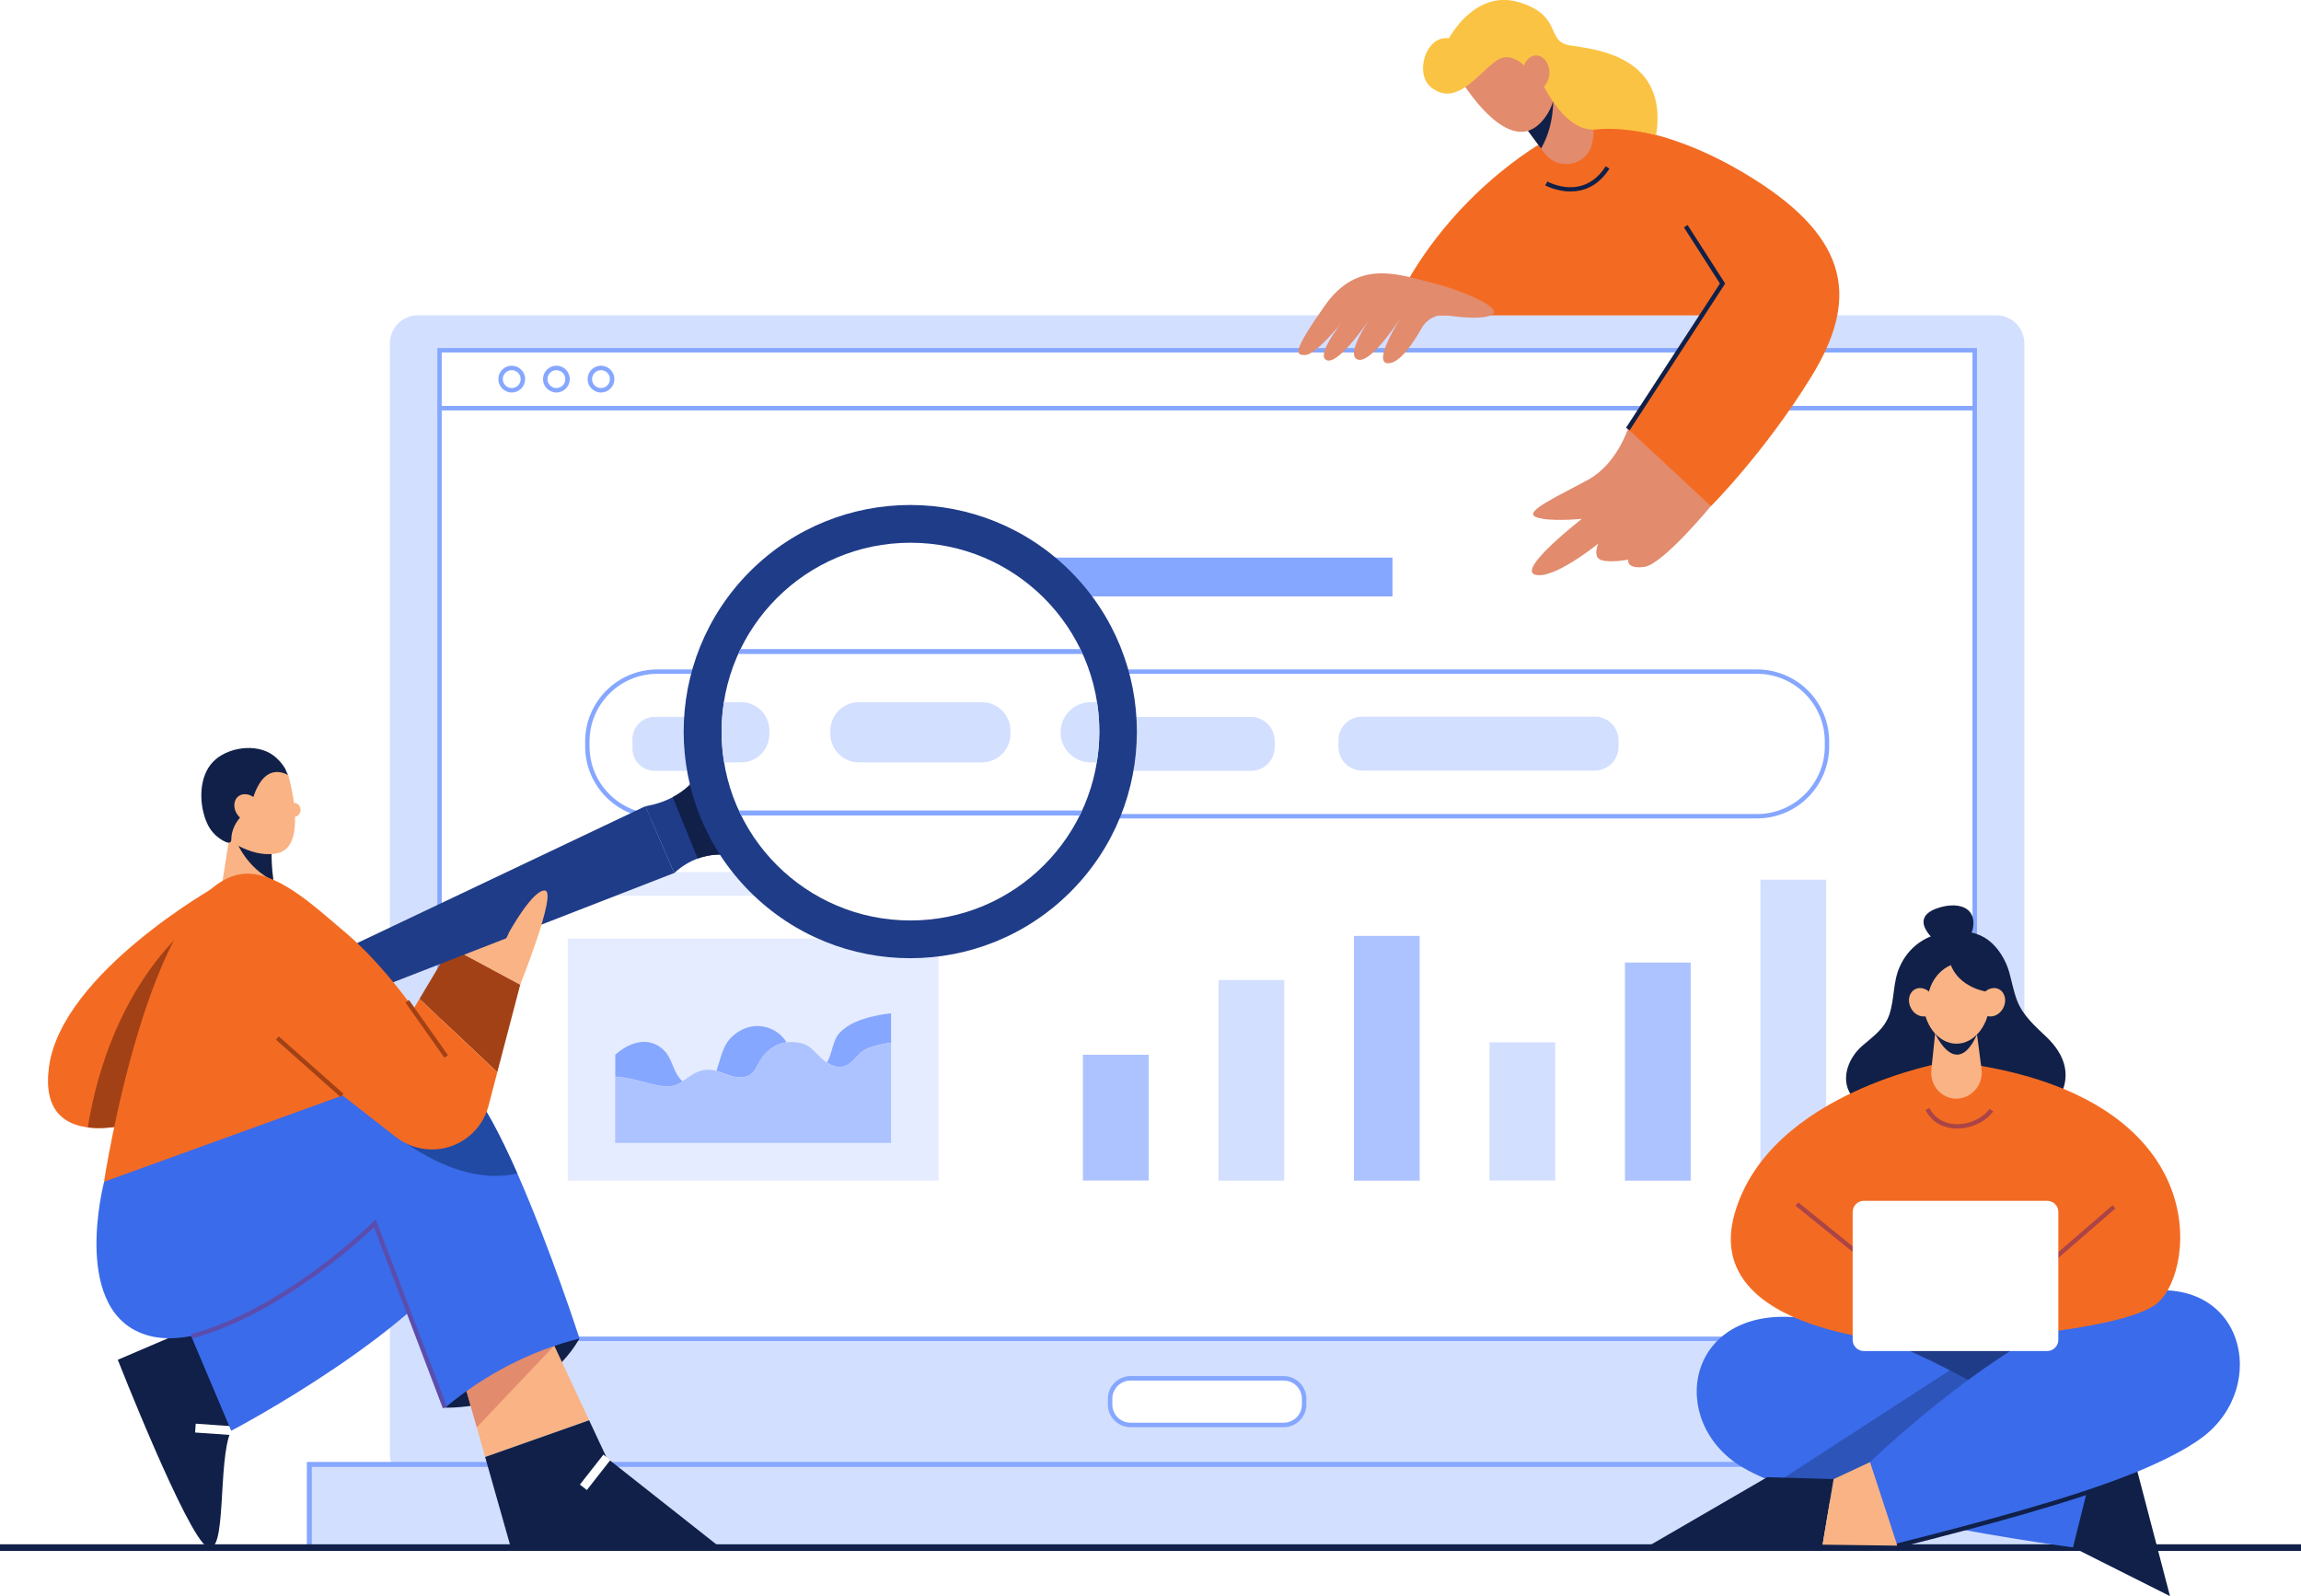 <?xml version="1.0" encoding="UTF-8"?>
<!-- Generator: Adobe Illustrator 23.1.1, SVG Export Plug-In . SVG Version: 6.00 Build 0)  -->
<svg xmlns="http://www.w3.org/2000/svg" xmlns:xlink="http://www.w3.org/1999/xlink" version="1.1" id="Layer_1" x="0px" y="0px" viewBox="0 0 2369.6 1643.7" style="enable-background:new 0 0 2369.6 1643.7;" xml:space="preserve">
<style type="text/css">
	.st0{filter:url(#grayscale);}
	.st1{fill:#D3DFFF;}
	.st2{fill:#FFFFFF;}
	.st3{fill:#86A7FF;}
	.st4{fill:#ADC3FF;}
	.st5{fill:#E5ECFF;}
	.st6{fill:#F9B384;}
	.st7{fill:#102048;}
	.st8{fill:#3A6BEA;}
	.st9{fill:#E28B6D;}
	.st10{fill:#214AA5;}
	.st11{fill:#5B4DAD;}
	.st12{fill:#F36B22;}
	.st13{fill:#A34116;}
	.st14{fill:#1F3C88;}
	.st15{fill:#FBC343;}
	.st16{opacity:0.3;fill:#102048;enable-background:new    ;}
	.st17{fill:#AB4446;}
</style>
<filter id="grayscale">
	
		<feColorMatrix type="matrix" values="0.333 0.333 0.333 0 0                 0.333 0.333 0.333 0 0                 0.333 0.333 0.333 0 0                 0 0 0 1 0">
		</feColorMatrix>
</filter>
<g id="BACKGROUND">
</g>
<g id="OBJECTS">
	<g>
		<g class="st0">
			<path class="st1" d="M2084.7,353.6v1143.7c0,16-13,28.9-28.9,28.9H430.4c-16,0-28.9-13-28.9-28.9V353.6c0-16,13-28.9,28.9-28.9     h1625.4C2071.8,324.7,2084.7,337.6,2084.7,353.6z"></path>
			<g>
				<g>
					<rect x="452.7" y="420.3" class="st2" width="1581" height="958.4"></rect>
					<path class="st3" d="M2035.9,1381H450.4V418h1585.5V1381z M454.9,1376.4h1576.4V422.5H454.9V1376.4z"></path>
				</g>
				<g>
					<rect x="452.7" y="360.7" class="st2" width="1581" height="59.6"></rect>
					<path class="st3" d="M2035.9,422.5H450.4v-64.1h1585.5V422.5z M454.9,418h1576.4v-55H454.9V418z"></path>
				</g>
			</g>
			<g>
				<path class="st3" d="M527,404.2c-7.6,0-13.8-6.2-13.8-13.8c0-7.6,6.2-13.8,13.8-13.8c7.6,0,13.8,6.2,13.8,13.8      C540.7,398.1,534.6,404.2,527,404.2z M527,381.2c-5.1,0-9.2,4.1-9.2,9.2c0,5.1,4.1,9.2,9.2,9.2c5.1,0,9.2-4.1,9.2-9.2      C536.2,385.4,532.1,381.2,527,381.2z"></path>
				<path class="st3" d="M573,404.2c-7.6,0-13.8-6.2-13.8-13.8c0-7.6,6.2-13.8,13.8-13.8s13.8,6.2,13.8,13.8      C586.7,398.1,580.5,404.2,573,404.2z M573,381.2c-5.1,0-9.2,4.1-9.2,9.2c0,5.1,4.1,9.2,9.2,9.2s9.2-4.1,9.2-9.2      C582.2,385.4,578,381.2,573,381.2z"></path>
				<path class="st3" d="M618.9,404.2c-7.6,0-13.8-6.2-13.8-13.8c0-7.6,6.2-13.8,13.8-13.8s13.8,6.2,13.8,13.8      C632.7,398.1,626.5,404.2,618.9,404.2z M618.9,381.2c-5.1,0-9.2,4.1-9.2,9.2c0,5.1,4.1,9.2,9.2,9.2s9.2-4.1,9.2-9.2      C628.2,385.4,624,381.2,618.9,381.2z"></path>
			</g>
			<g>
				<rect x="318.5" y="1508.1" class="st1" width="1849.2" height="85.8"></rect>
				<path class="st3" d="M2170.3,1596.4H316v-90.9h1854.3V1596.4z M321.1,1591.3h1844.1v-80.7H321.1V1591.3z"></path>
			</g>
			<g>
				<path class="st2" d="M1324.6,1467.4h-162.8c-10.2,0-18.5-8.3-18.5-18.5v-11c0-10.2,8.3-18.5,18.5-18.5h162.8      c10.2,0,18.5,8.3,18.5,18.5v11C1343,1459.1,1334.7,1467.4,1324.6,1467.4z"></path>
				<path class="st3" d="M1322,1469.7h-157.8c-12.8,0-23.3-10.4-23.3-23.3v-6c0-12.8,10.4-23.3,23.3-23.3H1322      c12.8,0,23.3,10.4,23.3,23.3v6C1345.3,1459.2,1334.9,1469.7,1322,1469.7z M1164.2,1421.7c-10.3,0-18.7,8.4-18.7,18.7v6      c0,10.3,8.4,18.7,18.7,18.7H1322c10.3,0,18.7-8.4,18.7-18.7v-6c0-10.3-8.4-18.7-18.7-18.7H1164.2z"></path>
			</g>
			<g>
				<path class="st3" d="M1809.5,842.8H676.8c-40.9,0-74.2-33.3-74.2-74.2v-5c0-40.9,33.3-74.2,74.2-74.2h1132.7      c40.9,0,74.2,33.3,74.2,74.2v5C1883.7,809.5,1850.4,842.8,1809.5,842.8z M676.8,693.9c-38.4,0-69.7,31.3-69.7,69.7v5      c0,38.4,31.3,69.7,69.7,69.7h1132.7c38.4,0,69.7-31.3,69.7-69.7v-5c0-38.4-31.3-69.7-69.7-69.7H676.8z"></path>
				<path class="st1" d="M811.2,793.8h-137c-12.6,0-22.9-10.3-22.9-22.9v-9.8c0-12.6,10.3-22.9,22.9-22.9h137      c12.6,0,22.9,10.3,22.9,22.9v9.8C834.1,783.6,823.8,793.8,811.2,793.8z"></path>
				<path class="st1" d="M1033.2,793.8H913.4c-12.7,0-23.2-10.4-23.2-23.2v-9.2c0-12.7,10.4-23.2,23.2-23.2h119.7      c12.7,0,23.2,10.4,23.2,23.2v9.2C1056.3,783.4,1045.9,793.8,1033.2,793.8z"></path>
				<path class="st1" d="M1288.3,793.8H1127c-13.4,0-24.4-11-24.4-24.4v-6.7c0-13.4,11-24.4,24.4-24.4h161.3      c13.4,0,24.4,11,24.4,24.4v6.7C1312.7,782.9,1301.8,793.8,1288.3,793.8z"></path>
				<path class="st1" d="M1642.4,793.5h-239.7c-13.4,0-24.4-11-24.4-24.4v-6.7c0-13.4,11-24.4,24.4-24.4h239.7      c13.4,0,24.4,11,24.4,24.4v6.7C1666.8,782.6,1655.8,793.5,1642.4,793.5z"></path>
			</g>
			<rect x="1052.2" y="574.2" class="st3" width="381.8" height="40"></rect>
			<g>
				<rect x="1115.2" y="1086.2" class="st4" width="67.7" height="129.5"></rect>
				<rect x="1254.8" y="1009.2" class="st1" width="67.7" height="206.6"></rect>
				<rect x="1394.3" y="963.8" class="st4" width="67.7" height="252"></rect>
				<rect x="1533.9" y="1073.4" class="st1" width="67.7" height="142.3"></rect>
				<rect x="1673.4" y="991.2" class="st4" width="67.7" height="224.6"></rect>
				<rect x="1812.9" y="905.9" class="st1" width="67.7" height="309.9"></rect>
			</g>
			<g>
				<rect x="584.7" y="898" class="st5" width="381.8" height="24.4"></rect>
				<rect x="584.7" y="966.5" class="st5" width="381.8" height="249.3"></rect>
				<g>
					<path class="st3" d="M792.9,1059.1c-14.4-5.7-29.2-1.2-39.7,9.1c-9.6,9.4-11,22.7-15.5,34.5c9.4,2.6,17.8,8.1,28,6.5       c13.2-2.1,13.6-14.4,21.1-22.8c6.4-7.2,14.1-11.9,23.3-13.1C806.1,1067.5,801.3,1062.4,792.9,1059.1z"></path>
					<path class="st3" d="M901,1046.2c-13,2.8-26.7,7.5-36,17c-8,8.2-7.7,22.4-13.5,30.9c6.6,4.4,13.9,6.4,21.1,2.5       c7-3.8,11.3-12.3,18.9-16.1c6.1-3,14.8-4.9,21.5-6.1c1.5-0.3,3.1-0.4,4.6-0.7v-30.3C912,1044.1,906.5,1045,901,1046.2z"></path>
					<path class="st4" d="M913,1074.5c-6.6,1.2-15.4,3.1-21.5,6.1c-7.6,3.7-11.8,12.3-18.9,16.1c-7.2,3.9-14.6,1.8-21.1-2.5       c-2.6-1.7-5-3.8-7.3-6c-9-8.8-11.8-13.8-25.9-15c-2.9-0.2-5.6-0.1-8.3,0.2c-9.2,1.2-16.9,5.9-23.3,13.1       c-7.5,8.4-7.9,20.8-21.1,22.8c-10.2,1.6-18.6-3.9-28-6.5c-3.7-1-7.6-1.6-11.8-1c-9.9,1.4-16.1,7.3-23,11.8       c-4.8,3.1-9.9,5.6-16.7,5.3c-15.3-0.7-35-9.5-52.6-10v68.1h284.1v-103C916.1,1074,914.5,1074.2,913,1074.5z"></path>
					<path class="st3" d="M702.9,1113.5c-1.1-1-2.2-2-3.1-3.2c-7-8.7-7.6-19.8-15.4-28c-15.2-15.9-35.8-9.6-50.8,3.9v22.5       c17.6,0.6,37.3,9.4,52.6,10C693,1119.1,698.1,1116.7,702.9,1113.5z"></path>
				</g>
			</g>
		</g>
		<g>
			<g>
				<path class="st6" d="M292.7,951.5l-72.6,14.2l16.6-106.8l44.6,0.9c-0.3,1.9-0.6,3.7-0.7,5.6c-1.7,14.3-0.8,28.8,1,41.6      C285.2,932.3,292.7,951.5,292.7,951.5z"></path>
				<path class="st7" d="M281.6,907c-27.9-13.2-38.3-40.8-38.3-40.8l37.2-0.9C278.9,879.8,279.8,894.2,281.6,907z"></path>
				<path class="st6" d="M296.9,798.2c2.8,10,19,73.1-10.4,80.2c-29.4,7.1-59.8-19.9-59.8-19.9l10-60.7l42.7-12.8L296.9,798.2z"></path>
				<path class="st7" d="M258,832.5c0,0,7.7-50.5,39-34.3c-1.1-0.6-2.7-5.6-3.4-6.8c-3.2-5.2-7.2-9.9-12.1-13.5      c-17.8-13.1-47.9-8.3-62.2,6.7c-14.2,14.8-14.6,41.1-7.3,60.2c1.2,3.1,2.7,6.1,4.5,8.8c1.6,2.5,3.6,4.6,5.7,6.7      c1.9,1.8,15.8,12.8,16,4.3C238.3,844.1,258,832.5,258,832.5z"></path>
				
					<ellipse transform="matrix(0.774 -0.633 0.633 0.774 -469.209 349.504)" class="st6" cx="255.1" cy="832.2" rx="12.5" ry="15.4"></ellipse>
				<ellipse class="st6" cx="302.9" cy="834" rx="6.6" ry="7.2"></ellipse>
			</g>
			<g>
				<g>
					<path class="st7" d="M207.7,1363.3l-86.4,37c0,0,71.2,181.2,92,192.6c20.9,11.4,10.4-89.2,24.7-119.6l18-71.2L207.7,1363.3z"></path>
					
						<rect x="214.9" y="1453.3" transform="matrix(6.939923e-02 -0.998 0.998 6.939923e-02 -1264.382 1588.811)" class="st2" width="9.1" height="37.6"></rect>
				</g>
				<path class="st8" d="M185.9,1350l52.2,123.4c0,0,203.1-106.3,253.4-203.1l-79.7-104.4L185.9,1350z"></path>
				<path class="st7" d="M458.3,1449.6c0,0,94.9,3.8,138.5-71.2l-96.8-14.2L458.3,1449.6z"></path>
				<g>
					<polygon class="st6" points="606.7,1462.6 499.6,1500.4 491,1469.8 475.3,1414.5 564.5,1372.3 570.8,1385.7      "></polygon>
					<polygon class="st7" points="742,1593.8 624.8,1501.3 606.7,1462.6 499.6,1500.4 526.1,1593.8      "></polygon>
					
						<rect x="593" y="1512.3" transform="matrix(0.617 -0.787 0.787 0.617 -958.869 1062.434)" class="st2" width="39.2" height="9.1"></rect>
					<polygon class="st9" points="570.8,1385.7 491,1469.8 475.3,1414.5 564.5,1372.3      "></polygon>
				</g>
				<path class="st8" d="M596.8,1378.4c-50.5,12.7-96.6,36.5-138.5,71.2l-72.1-189.8c0,0-145.5,138.7-232.5,115.8      c-82.6-21.8-46.5-158.5-46.5-158.5c113.4-79.4,293.8-186,372.9-101.6c0.4,0.4,0.7,0.7,1,1c16.2,17.8,34.5,52.9,51.6,91.8      C566.9,1285.9,596.8,1378.4,596.8,1378.4z"></path>
				<path class="st10" d="M532.7,1208.4c-78.6,18.5-159.5-68.9-159.5-68.9l81.3-26.7l25.6,2.7c0.4,0.4,0.7,0.7,1,1      C497.2,1134.3,515.5,1169.5,532.7,1208.4z"></path>
				<path class="st11" d="M456.1,1450.4l-70.9-186.6c-15.4,14.6-99.1,91.2-187.3,114.4l-1.2-4.4c96-25.3,186.8-114.8,187.7-115.7      l2.5-2.5l73.4,193L456.1,1450.4z"></path>
			</g>
			<g>
				<path class="st12" d="M224.1,911.8l-31.9,103l-42.9,138.5c0,0-31.3,11.2-58.9,7.7c-24.4-3.1-45.9-17.7-40-62      C63.3,1001.6,224.1,911.8,224.1,911.8z"></path>
				<path class="st13" d="M192.2,1014.8l-42.9,138.5c0,0-31.3,11.2-58.9,7.7c23.1-142.2,99.7-202.8,99.7-202.8L192.2,1014.8z"></path>
				<polygon class="st13" points="535.8,1013.8 512.1,1104.2 432,1028.6 463.8,975.3 506.7,998.2     "></polygon>
				<polygon class="st6" points="463.9,975.4 494.3,926.8 555.8,900.7 535.6,1014     "></polygon>
				<g>
					<path class="st14" d="M762.3,882.5c-16.1-3.9-30.7-3.2-43.8,1.6c-8.7,3.2-16.8,8.2-24.2,15l-29.7-68.8       c10.3-1.8,19.7-4.9,28.2-9.4c12.3-6.5,22.6-15.9,30.6-28.7L762.3,882.5z"></path>
					<polygon class="st14" points="694.3,899 664.7,830.2 227.7,1037.7 243.5,1074.3 694.3,899 664.7,830.2      "></polygon>
					<path class="st7" d="M762.3,882.5c-16.1-3.9-30.7-3.2-43.8,1.6l-25.7-63.2c12.3-6.5,22.6-15.9,30.6-28.7L762.3,882.5z"></path>
					
						<ellipse transform="matrix(0.707 -0.707 0.707 0.707 -258.126 883.627)" class="st14" cx="937.6" cy="753.4" rx="233.4" ry="233.4"></ellipse>
					<ellipse class="st2" cx="937.6" cy="753.4" rx="194.5" ry="194.5"></ellipse>
					<g>
						<path class="st3" d="M760.3,673.5h354.5c-0.8-1.7-1.5-3.4-2.3-5.1H762.7C761.9,670.1,761.1,671.8,760.3,673.5z"></path>
						<path class="st3" d="M1114.2,834.7H761c0.8,1.7,1.5,3.4,2.4,5.1h348.5C1112.6,838.1,1113.5,836.4,1114.2,834.7z"></path>
						<path class="st1" d="M792.3,756.1v-4c0-16-13.1-29-29-29h-17.8c-3.2,20.3-3.3,41.2,0.2,62h17.7        C779.3,785.1,792.3,772,792.3,756.1z"></path>
						<path class="st1" d="M884.5,723.1c-16.2,0-29.4,13.2-29.4,29.4v3.2c0,16.2,13.2,29.4,29.4,29.4h126.7        c16.2,0,29.4-13.2,29.4-29.4v-3.2c0-16.2-13.2-29.4-29.4-29.4H884.5z"></path>
						<path class="st1" d="M1129.7,723.1h-6.5c-17,0-31,13.9-31,31s13.9,31,31,31h6.2C1132.8,764.8,1133,743.9,1129.7,723.1z"></path>
					</g>
				</g>
				<path class="st6" d="M535.8,1013.8l-29.1-15.5l17.7-38.5c0,0,24.7-44.6,37-42.7C573.8,918.9,535.8,1013.8,535.8,1013.8z"></path>
				<path class="st12" d="M432,1028.6l-6,10.1c-12-16.5-38.5-51.7-71.8-79.7l0,0c-29.9-25.1-70.6-64.2-106.1-58.8      c-95,14.4-141,316.8-141,316.8l245.7-88.9l55,42.9c12,9.3,27,13.8,42.2,12.5l0,0c25.4-2.2,46.7-20.2,53.1-44.8l9-34.5      L432,1028.6z"></path>
				
					<rect x="317.2" y="1054" transform="matrix(0.663 -0.748 0.748 0.663 -714.595 609.093)" class="st13" width="4.5" height="89.1"></rect>
				
					<rect x="437.1" y="1024.3" transform="matrix(0.817 -0.577 0.577 0.817 -530.645 447.737)" class="st13" width="4.5" height="69.6"></rect>
			</g>
		</g>
		<g>
			<g>
				<path class="st9" d="M1676.4,441.8c0,0-11.5,36-40.5,52s-67.5,33-54.5,38.5c13,5.5,47.7,2,47.7,2s-67.2,52-48.2,57.5      s65-32,65-32s-6.2,14,3.2,17c9.5,3,27.7-0.5,27.7-0.5s-2.5,10,16.5,7.5s68.5-62.5,68.5-62.5l3.5-55L1676.4,441.8z"></path>
				<path class="st12" d="M1618,132.9c0,0,75-19.5,187.4,51c101.2,63.4,107.9,125.9,60,203.9c-48,78-103.4,133.4-103.4,133.4      l-85.5-79.5l75-116.9L1618,132.9z"></path>
				<path class="st12" d="M1591.5,144.9c0,0-105.9,57-159.9,179.9h369.8l-102-161.9L1591.5,144.9z"></path>
				<path class="st9" d="M1487.1,324.3c0,0,36.4,6.4,49.1,0c12.7-6.4-27.7-24.7-62.6-33.4s-75.7-24-109.4,24      c-33.7,48-30.4,51.3-19.5,50.6c10.9-0.8,36.7-33,36.7-33s-27.7,34.9-14.6,38.6s44.6-43.9,44.6-43.9s-27,38.6-13.1,43.1      c13.9,4.5,43.9-42.7,43.9-42.7s-30.4,47.6-12,46.5c11.9-0.7,25.6-21.6,33.8-36.1C1468.6,329.6,1477.5,324.3,1487.1,324.3      L1487.1,324.3z"></path>
				<path class="st7" d="M1617.3,197.2c-14.4,0-25.8-6.2-26-6.3l2.2-4c1.5,0.8,37.1,20.1,60.1-15.7l3.8,2.5      C1645.5,192.3,1630.2,197.2,1617.3,197.2z"></path>
				<polygon class="st7" points="1678.3,443 1674.5,440.5 1771.2,292 1734.1,234.1 1737.9,231.7 1776.6,292     "></polygon>
			</g>
			<g>
				<path class="st9" d="M1639.1,149.6c-6.1,21.7-35.2,26.3-48.6,8.1l-3.6-4.8l-23.1-31.3l23.8-30.9l2.3-3l5.4,4l3.9,2.9l41.5,31.1      C1641.7,135.4,1640.9,143.3,1639.1,149.6z"></path>
				<path class="st7" d="M1587,152.9l-23.1-31.3l23.8-30.9l7.7,1l3.7,0.5c0,0,0.1,0.8,0.2,2.4C1599.9,102.8,1600.7,129.4,1587,152.9      z"></path>
				<path class="st9" d="M1498.1,72.5c0,0,51.5,92.4,88.5,53.8c28.1-29.4,8.3-69.9,8.3-69.9l-27.3-26.5l-60.8,18.2L1498.1,72.5z"></path>
				<path class="st15" d="M1577.5,77c0,0-17.4-27.6-36.3-14.6c-18.9,13-41.2,48.1-67.1,27.8c-18.1-14.1-5.8-54.2,18.1-50.8      c0,0,26.4-50.6,71.7-37.2c45.3,13.3,27.9,40.3,52.1,44.4c24.2,4,102.6,9.7,89.5,92.5c0,0-33.5-8.9-61.5-5.8      c-35,3.9-58.6-53.8-58.6-53.8C1583.1,80.1,1577.5,77,1577.5,77z"></path>
				<ellipse class="st9" cx="1581.9" cy="74.8" rx="13.7" ry="17.7"></ellipse>
			</g>
		</g>
		<rect y="1590.3" class="st7" width="2369.6" height="6.8"></rect>
		<g>
			<g>
				<rect x="1925.4" y="1344.7" class="st14" width="187.5" height="109.1"></rect>
				<polygon class="st7" points="2134.8,1593.5 2234.7,1643.7 2200.7,1513.7 2156.7,1505.3 2110.7,1521.7     "></polygon>
				<path class="st8" d="M2156.8,1505.3l-22,88.2c0,0-94.9-12.5-187.8-33.1c-42.9-9.5-85.3-20.7-117.9-33.2      c-17.1-6.6-31.5-13.5-41.8-20.8c-72.2-50.9-46.5-168.1,76-148.1c47.5,7.8,98.6,28.9,144.8,52.9c21,10.9,41,22.4,59.1,33.4      C2120,1476.7,2156.8,1505.3,2156.8,1505.3z"></path>
				<path class="st16" d="M2067.2,1444.5l-120.3,115.8c-42.9-9.5-85.3-20.7-117.9-33.2l179-116      C2029.2,1422,2049.1,1433.5,2067.2,1444.5z"></path>
				<g>
					<polygon class="st7" points="1819.9,1521.2 1698.9,1591.4 1876.9,1590.7 1888.3,1523.2      "></polygon>
					<polygon class="st6" points="1925.8,1505.7 1888.3,1523.2 1876.9,1590.7 1879.3,1590.7 1953.8,1591.7 1979.8,1559.2      "></polygon>
				</g>
				<path class="st8" d="M1925.8,1505.7c0,0,141.9-138.9,264.9-171.9c114-30.6,147.9,84,84,140.9c-64,57-320.8,116.9-320.8,116.9      L1925.8,1505.7z"></path>
				<path class="st7" d="M1954.3,1593.9l-1.1-4.4c88.1-22.3,178.7-46.4,244.1-72.3l1.7,4.2      C2133.4,1547.4,2042.6,1571.6,1954.3,1593.9z"></path>
			</g>
			<g>
				<path class="st7" d="M2011.6,959.2c-12.8,1-24.8,4.2-35.4,11.7c-8.9,6.3-15.7,15.1-20,25c-6.8,15.4-5.2,32.7-10.4,48.5      c-5,15.2-17.2,23.1-28.7,33.2c-11,9.8-18.9,26-15,40.9c1.1,4.1,3.1,8,5.8,11.3c2,2.6,8.3,9.9,11.8,9.9c0,0,193,0.9,193,0.9      s35.9-33.6-5.4-72.9c-11.5-10.9-24.3-22.1-30.1-37.4c-3.6-9.5-5.4-19.4-8.1-29.2c-3.5-12.4-11.1-25-21.4-32.9      C2037.3,960.3,2024.3,958.2,2011.6,959.2z"></path>
				<path class="st7" d="M1995.3,970.9c0,0-32.2-24.5-0.3-35.6c24.4-8.5,47.3,1.1,32.7,32.7L1995.3,970.9z"></path>
			</g>
			<g>
				<path class="st12" d="M2003.8,1093.7c0,0-181.4,30.7-217.4,155.9s183,133.3,183,133.3s215.1-7.4,253.3-41.8      s57.7-209.1-197.9-245.9L2003.8,1093.7z"></path>
				<path class="st17" d="M2015.5,1162.2c-1.2,0-2.3,0-3.5-0.1c-13-1.1-23.4-7.8-29.1-19l4-2.1c5,9.7,14,15.6,25.4,16.5      c14,1.2,29-5.3,36.7-15.7l3.7,2.7C2044.8,1155.2,2029.9,1162.2,2015.5,1162.2z"></path>
				
					<rect x="1894.6" y="1217.5" transform="matrix(0.629 -0.778 0.778 0.629 -289.877 1949.847)" class="st17" width="4.5" height="122"></rect>
				
					<rect x="2077.3" y="1277.1" transform="matrix(0.756 -0.654 0.654 0.756 -316.682 1709.065)" class="st17" width="114.4" height="4.5"></rect>
			</g>
			<path class="st2" d="M2108.2,1391.3h-188.8c-6.3,0-11.5-5.1-11.5-11.5v-131.7c0-6.3,5.1-11.5,11.5-11.5h188.8     c6.3,0,11.5,5.1,11.5,11.5v131.7C2119.7,1386.1,2114.5,1391.3,2108.2,1391.3z"></path>
			<g>
				<path class="st6" d="M1993.8,1054.9l-4.9,47c-0.9,9,2.6,17.9,9.5,23.6l0,0c9.4,7.8,22.7,7.9,32.2,0.2l0.4-0.3      c7.2-5.8,10.9-15.1,9.6-24.5l-6.1-46.8L1993.8,1054.9z"></path>
				<path class="st7" d="M1992.9,1064.6c14.4,28.2,30.6,28.8,43,0.7l-25.5-3.3L1992.9,1064.6z"></path>
				<ellipse class="st6" cx="2014.8" cy="1029.8" rx="34.4" ry="45"></ellipse>
				<path class="st7" d="M2054.8,1022.4c0,0-34.5-0.6-45.8-28.5c0,0-18.5,6.5-23.3,30.5l-13.1,4.6l-0.3-37.6l29-18.5l25.9,0.6      l22.8,19.1L2054.8,1022.4z"></path>
				<path class="st6" d="M1990.5,1026.2c3.8,7.4,1.9,16-4.4,19.3s-14.5-0.1-18.3-7.5c-3.8-7.4-1.9-16,4.4-19.3      C1978.4,1015.5,1986.6,1018.8,1990.5,1026.2z"></path>
				<path class="st6" d="M2040.3,1026.2c-3.8,7.4-1.9,16,4.4,19.3c6.3,3.3,14.5-0.1,18.3-7.5s1.9-16-4.4-19.3      C2052.4,1015.5,2044.2,1018.8,2040.3,1026.2z"></path>
			</g>
		</g>
	</g>
</g>
</svg>
